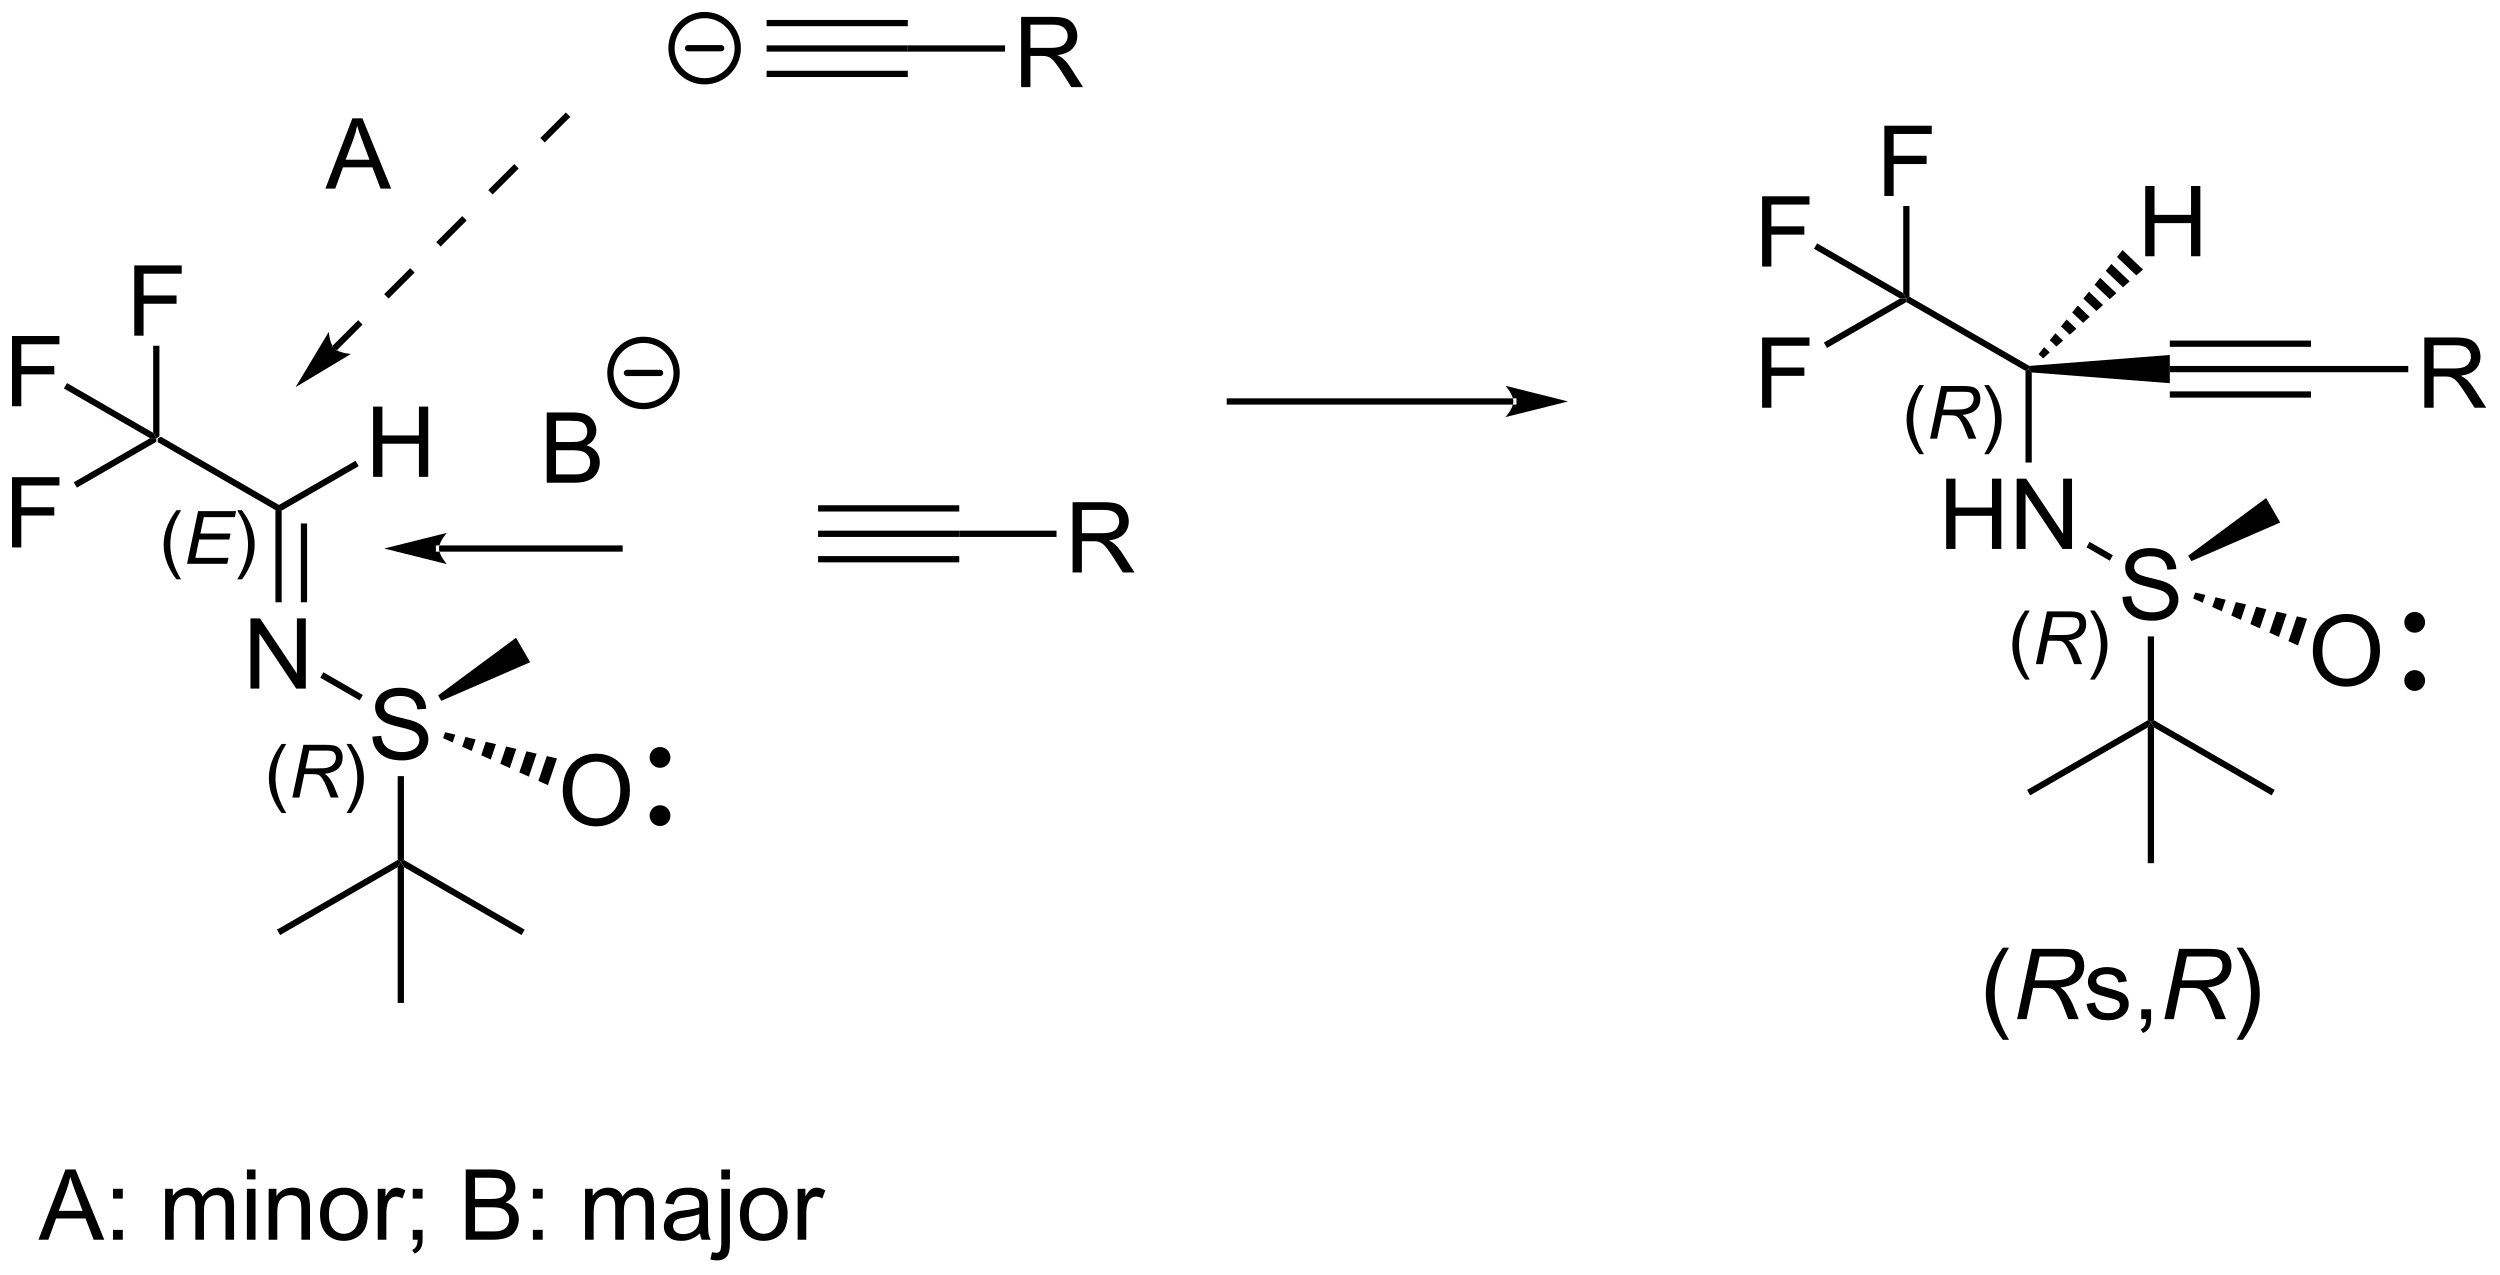 <?xml version="1.0" encoding="UTF-8"?>
<!DOCTYPE svg PUBLIC '-//W3C//DTD SVG 1.0//EN'
          'http://www.w3.org/TR/2001/REC-SVG-20010904/DTD/svg10.dtd'>
<svg stroke-dasharray="none" shape-rendering="auto" xmlns="http://www.w3.org/2000/svg" font-family="'Dialog'" text-rendering="auto" width="559" fill-opacity="1" color-interpolation="auto" color-rendering="auto" preserveAspectRatio="xMidYMid meet" font-size="12px" viewBox="0 0 559 285" fill="black" xmlns:xlink="http://www.w3.org/1999/xlink" stroke="black" image-rendering="auto" stroke-miterlimit="10" stroke-linecap="square" stroke-linejoin="miter" font-style="normal" stroke-width="1" height="285" stroke-dashoffset="0" font-weight="normal" stroke-opacity="1"
><!--Generated by the Batik Graphics2D SVG Generator--><defs id="genericDefs"
  /><g
  ><defs id="defs1"
    ><clipPath clipPathUnits="userSpaceOnUse" id="clipPath1"
      ><path d="M1.308 1.168 L210.766 1.168 L210.766 107.848 L1.308 107.848 L1.308 1.168 Z"
      /></clipPath
      ><clipPath clipPathUnits="userSpaceOnUse" id="clipPath2"
      ><path d="M304.279 26.415 L304.279 130.128 L507.913 130.128 L507.913 26.415 Z"
      /></clipPath
    ></defs
    ><g transform="scale(2.667,2.667) translate(-1.308,-1.168) matrix(1.029,0,0,1.029,-311.673,-26.003)"
    ><path d="M317.012 62.43 L317.012 62.136 L317.267 61.988 L326.978 67.595 L326.978 67.89 L326.723 68.037 Z" stroke="none" clip-path="url(#clipPath2)"
    /></g
    ><g transform="matrix(2.743,0,0,2.743,-834.617,-72.454)"
    ><path d="M324.688 82.549 L324.688 76.822 L325.466 76.822 L328.474 81.317 L328.474 76.822 L329.201 76.822 L329.201 82.549 L328.422 82.549 L325.414 78.049 L325.414 82.549 L324.688 82.549 Z" stroke="none" clip-path="url(#clipPath2)"
    /></g
    ><g transform="matrix(2.743,0,0,2.743,-834.617,-72.454)"
    ><path d="M326.723 68.037 L326.978 67.89 L327.234 68.037 L327.234 75.51 L326.723 75.51 ZM328.795 69.086 L328.795 75.51 L329.305 75.51 L329.305 69.086 Z" stroke="none" clip-path="url(#clipPath2)"
    /></g
    ><g transform="matrix(2.743,0,0,2.743,-834.617,-72.454)"
    ><path d="M334.686 65.286 L334.686 59.559 L335.444 59.559 L335.444 61.911 L338.42 61.911 L338.42 59.559 L339.178 59.559 L339.178 65.286 L338.42 65.286 L338.42 62.585 L335.444 62.585 L335.444 65.286 L334.686 65.286 Z" stroke="none" clip-path="url(#clipPath2)"
    /></g
    ><g transform="matrix(2.743,0,0,2.743,-834.617,-72.454)"
    ><path d="M327.234 68.037 L326.978 67.89 L326.978 67.595 L333.254 63.972 L333.51 64.414 Z" stroke="none" clip-path="url(#clipPath2)"
    /></g
    ><g transform="matrix(2.743,0,0,2.743,-834.617,-72.454)"
    ><path d="M315.218 53.777 L315.218 48.05 L319.083 48.05 L319.083 48.725 L315.976 48.725 L315.976 50.498 L318.663 50.498 L318.663 51.175 L315.976 51.175 L315.976 53.777 L315.218 53.777 Z" stroke="none" clip-path="url(#clipPath2)"
    /></g
    ><g transform="matrix(2.743,0,0,2.743,-834.617,-72.454)"
    ><path d="M317.267 61.988 L317.012 62.136 L316.757 61.694 L316.757 54.596 L317.267 54.596 Z" stroke="none" clip-path="url(#clipPath2)"
    /></g
    ><g transform="matrix(2.743,0,0,2.743,-834.617,-72.454)"
    ><path d="M305.251 71.04 L305.251 65.313 L309.116 65.313 L309.116 65.988 L306.009 65.988 L306.009 67.761 L308.697 67.761 L308.697 68.438 L306.009 68.438 L306.009 71.04 L305.251 71.04 Z" stroke="none" clip-path="url(#clipPath2)"
    /></g
    ><g transform="matrix(2.743,0,0,2.743,-834.617,-72.454)"
    ><path d="M316.501 62.136 L317.012 62.136 L317.012 62.43 L310.542 66.165 L310.287 65.724 Z" stroke="none" clip-path="url(#clipPath2)"
    /></g
    ><g transform="matrix(2.743,0,0,2.743,-834.617,-72.454)"
    ><path d="M305.251 59.531 L305.251 53.805 L309.116 53.805 L309.116 54.479 L306.009 54.479 L306.009 56.253 L308.697 56.253 L308.697 56.93 L306.009 56.93 L306.009 59.531 L305.251 59.531 Z" stroke="none" clip-path="url(#clipPath2)"
    /></g
    ><g transform="matrix(2.743,0,0,2.743,-834.617,-72.454)"
    ><path d="M316.757 61.694 L317.012 62.136 L316.501 62.136 L309.481 58.082 L309.736 57.641 Z" stroke="none" clip-path="url(#clipPath2)"
    /></g
    ><g transform="matrix(2.743,0,0,2.743,-834.617,-72.454)"
    ><path d="M334.63 86.462 L335.346 86.399 Q335.395 86.829 335.58 87.105 Q335.768 87.381 336.158 87.55 Q336.549 87.72 337.036 87.72 Q337.471 87.72 337.801 87.592 Q338.135 87.462 338.296 87.238 Q338.458 87.014 338.458 86.748 Q338.458 86.477 338.301 86.277 Q338.145 86.076 337.786 85.938 Q337.557 85.85 336.768 85.66 Q335.979 85.47 335.661 85.303 Q335.252 85.087 335.049 84.769 Q334.848 84.451 334.848 84.055 Q334.848 83.623 335.093 83.246 Q335.341 82.868 335.812 82.673 Q336.286 82.477 336.864 82.477 Q337.502 82.477 337.986 82.683 Q338.473 82.889 338.734 83.287 Q338.997 83.686 339.018 84.188 L338.291 84.243 Q338.231 83.701 337.893 83.425 Q337.557 83.147 336.895 83.147 Q336.208 83.147 335.893 83.399 Q335.58 83.649 335.58 84.006 Q335.58 84.313 335.801 84.514 Q336.02 84.712 336.945 84.923 Q337.869 85.131 338.213 85.287 Q338.713 85.516 338.95 85.871 Q339.19 86.225 339.19 86.686 Q339.19 87.141 338.926 87.548 Q338.666 87.951 338.174 88.178 Q337.684 88.402 337.072 88.402 Q336.294 88.402 335.768 88.175 Q335.244 87.946 334.945 87.493 Q334.645 87.037 334.63 86.462 Z" stroke="none" clip-path="url(#clipPath2)"
    /></g
    ><g transform="matrix(2.743,0,0,2.743,-834.617,-72.454)"
    ><path d="M330.38 81.657 L330.635 81.215 L333.846 83.069 L333.591 83.511 Z" stroke="none" clip-path="url(#clipPath2)"
    /></g
    ><g transform="matrix(2.743,0,0,2.743,-834.617,-72.454)"
    ><path d="M336.69 89.681 L337.2 89.681 L337.2 96.514 L336.945 96.662 L336.69 96.514 Z" stroke="none" clip-path="url(#clipPath2)"
    /></g
    ><g transform="matrix(2.743,0,0,2.743,-834.617,-72.454)"
    ><path d="M340.243 83.544 L339.988 83.102 L346.337 78.402 L347.488 80.395 Z" stroke="none" clip-path="url(#clipPath2)"
    /></g
    ><g transform="matrix(2.743,0,0,2.743,-834.617,-72.454)"
    ><path d="M336.69 96.514 L336.945 96.662 L336.69 97.103 L327.106 102.637 L326.851 102.195 Z" stroke="none" clip-path="url(#clipPath2)"
    /></g
    ><g transform="matrix(2.743,0,0,2.743,-834.617,-72.454)"
    ><path d="M336.69 97.103 L336.945 96.662 L337.2 97.103 L337.2 108.17 L336.69 108.17 Z" stroke="none" clip-path="url(#clipPath2)"
    /></g
    ><g transform="matrix(2.743,0,0,2.743,-834.617,-72.454)"
    ><path d="M337.2 97.103 L336.945 96.662 L337.2 96.514 L347.04 102.195 L346.784 102.637 Z" stroke="none" clip-path="url(#clipPath2)"
    /></g
    ><g transform="matrix(2.743,0,0,2.743,-834.617,-72.454)"
    ><path d="M350.145 90.89 Q350.145 89.463 350.911 88.658 Q351.676 87.851 352.887 87.851 Q353.679 87.851 354.314 88.231 Q354.952 88.609 355.286 89.286 Q355.622 89.963 355.622 90.822 Q355.622 91.695 355.27 92.382 Q354.918 93.07 354.273 93.424 Q353.629 93.778 352.882 93.778 Q352.075 93.778 351.437 93.388 Q350.801 92.994 350.473 92.32 Q350.145 91.643 350.145 90.89 ZM350.926 90.901 Q350.926 91.937 351.481 92.533 Q352.038 93.127 352.879 93.127 Q353.734 93.127 354.286 92.526 Q354.84 91.924 354.84 90.82 Q354.84 90.119 354.603 89.599 Q354.366 89.078 353.911 88.791 Q353.457 88.502 352.89 88.502 Q352.085 88.502 351.504 89.057 Q350.926 89.609 350.926 90.901 Z" stroke="none" clip-path="url(#clipPath2)"
    /></g
    ><g transform="matrix(2.743,0,0,2.743,-834.617,-72.454)"
    ><path d="M340.558 86.104 L341.387 86.298 L341.171 86.936 L340.394 86.588 ZM342.215 86.492 L343.044 86.686 L342.724 87.633 L341.947 87.284 ZM343.872 86.88 L344.701 87.074 L344.277 88.329 L343.5 87.981 ZM345.53 87.268 L346.358 87.462 L345.83 89.026 L345.053 88.678 ZM347.187 87.656 L348.015 87.85 L347.383 89.722 L346.606 89.374 ZM348.844 88.044 L349.673 88.239 L348.936 90.419 L348.159 90.071 Z" stroke="none" clip-path="url(#clipPath2)"
    /></g
    ><g transform="matrix(2.743,0,0,2.743,-834.617,-72.454)"
    ><path d="M358.074 88.75 C357.747 88.75 357.481 88.484 357.481 88.157 C357.481 87.829 357.747 87.564 358.074 87.564 C358.402 87.564 358.667 87.829 358.667 88.157 C358.667 88.484 358.402 88.75 358.074 88.75" stroke="none" clip-path="url(#clipPath2)"
    /></g
    ><g stroke-width="0.51" transform="matrix(2.743,0,0,2.743,-834.617,-72.454)" stroke-linejoin="round" stroke-linecap="round"
    ><path fill="none" d="M358.074 88.75 C357.747 88.75 357.481 88.484 357.481 88.157 C357.481 87.829 357.747 87.564 358.074 87.564 C358.402 87.564 358.667 87.829 358.667 88.157 C358.667 88.484 358.402 88.75 358.074 88.75" clip-path="url(#clipPath2)"
    /></g
    ><g transform="matrix(2.743,0,0,2.743,-834.617,-72.454)"
    ><path d="M358.074 93.495 C357.747 93.495 357.481 93.229 357.481 92.902 C357.481 92.574 357.747 92.309 358.074 92.309 C358.402 92.309 358.667 92.574 358.667 92.902 C358.667 93.229 358.402 93.495 358.074 93.495" stroke="none" clip-path="url(#clipPath2)"
    /></g
    ><g stroke-width="0.51" transform="matrix(2.743,0,0,2.743,-834.617,-72.454)" stroke-linejoin="round" stroke-linecap="round"
    ><path fill="none" d="M358.074 93.495 C357.747 93.495 357.481 93.229 357.481 92.902 C357.481 92.574 357.747 92.309 358.074 92.309 C358.402 92.309 358.667 92.574 358.667 92.902 C358.667 93.229 358.402 93.495 358.074 93.495" clip-path="url(#clipPath2)"
    /></g
    ><g transform="matrix(2.743,0,0,2.743,-834.617,-72.454)"
    ><path d="M459.671 51.041 L459.671 50.747 L459.926 50.599 L469.698 56.241 L469.638 56.501 L469.383 56.648 Z" stroke="none" clip-path="url(#clipPath2)"
    /></g
    ><g transform="matrix(2.743,0,0,2.743,-834.617,-72.454)"
    ><path d="M462.917 71.16 L462.917 65.433 L463.675 65.433 L463.675 67.785 L466.651 67.785 L466.651 65.433 L467.409 65.433 L467.409 71.16 L466.651 71.16 L466.651 68.459 L463.675 68.459 L463.675 71.16 L462.917 71.16 ZM468.663 71.16 L468.663 65.433 L469.442 65.433 L472.449 69.928 L472.449 65.433 L473.176 65.433 L473.176 71.16 L472.397 71.16 L469.389 66.66 L469.389 71.16 L468.663 71.16 Z" stroke="none" clip-path="url(#clipPath2)"
    /></g
    ><g transform="matrix(2.743,0,0,2.743,-834.617,-72.454)"
    ><path d="M469.383 56.648 L469.638 56.501 L469.893 56.776 L469.893 64.121 L469.383 64.121 Z" stroke="none" clip-path="url(#clipPath2)"
    /></g
    ><g transform="matrix(2.743,0,0,2.743,-834.617,-72.454)"
    ><path d="M479.144 47.303 L479.144 41.577 L479.901 41.577 L479.901 43.928 L482.878 43.928 L482.878 41.577 L483.636 41.577 L483.636 47.303 L482.878 47.303 L482.878 44.603 L479.901 44.603 L479.901 47.303 L479.144 47.303 Z" stroke="none" clip-path="url(#clipPath2)"
    /></g
    ><g transform="matrix(2.743,0,0,2.743,-834.617,-72.454)"
    ><path d="M470.45 55.279 L470.907 54.713 L471.363 55.148 L470.82 55.63 ZM471.363 54.148 L471.819 53.582 L472.448 54.181 L471.905 54.664 ZM472.276 53.017 L472.732 52.451 L473.534 53.215 L472.991 53.698 ZM473.188 51.886 L473.644 51.321 L474.619 52.249 L474.076 52.732 ZM474.101 50.755 L474.557 50.19 L475.704 51.283 L475.162 51.766 ZM475.013 49.624 L475.469 49.059 L476.79 50.317 L476.247 50.8 ZM475.925 48.493 L476.382 47.928 L477.875 49.351 L477.332 49.834 ZM476.838 47.363 L477.294 46.797 L478.961 48.385 L478.418 48.868 Z" stroke="none" clip-path="url(#clipPath2)"
    /></g
    ><g transform="matrix(2.743,0,0,2.743,-834.617,-72.454)"
    ><path d="M457.877 42.388 L457.877 36.662 L461.742 36.662 L461.742 37.336 L458.635 37.336 L458.635 39.11 L461.323 39.11 L461.323 39.787 L458.635 39.787 L458.635 42.388 L457.877 42.388 Z" stroke="none" clip-path="url(#clipPath2)"
    /></g
    ><g transform="matrix(2.743,0,0,2.743,-834.617,-72.454)"
    ><path d="M459.926 50.599 L459.671 50.747 L459.416 50.305 L459.416 43.207 L459.926 43.207 Z" stroke="none" clip-path="url(#clipPath2)"
    /></g
    ><g transform="matrix(2.743,0,0,2.743,-834.617,-72.454)"
    ><path d="M447.911 59.651 L447.911 53.925 L451.775 53.925 L451.775 54.599 L448.668 54.599 L448.668 56.373 L451.356 56.373 L451.356 57.05 L448.668 57.05 L448.668 59.651 L447.911 59.651 Z" stroke="none" clip-path="url(#clipPath2)"
    /></g
    ><g transform="matrix(2.743,0,0,2.743,-834.617,-72.454)"
    ><path d="M459.161 50.747 L459.671 50.747 L459.671 51.041 L453.202 54.777 L452.946 54.335 Z" stroke="none" clip-path="url(#clipPath2)"
    /></g
    ><g transform="matrix(2.743,0,0,2.743,-834.617,-72.454)"
    ><path d="M447.911 48.142 L447.911 42.416 L451.775 42.416 L451.775 43.09 L448.668 43.09 L448.668 44.864 L451.356 44.864 L451.356 45.541 L448.668 45.541 L448.668 48.142 L447.911 48.142 Z" stroke="none" clip-path="url(#clipPath2)"
    /></g
    ><g transform="matrix(2.743,0,0,2.743,-834.617,-72.454)"
    ><path d="M459.416 50.305 L459.671 50.747 L459.161 50.747 L452.14 46.694 L452.396 46.252 Z" stroke="none" clip-path="url(#clipPath2)"
    /></g
    ><g transform="matrix(2.743,0,0,2.743,-834.617,-72.454)"
    ><path d="M477.289 75.073 L478.005 75.01 Q478.055 75.44 478.24 75.716 Q478.427 75.992 478.818 76.162 Q479.208 76.331 479.695 76.331 Q480.13 76.331 480.461 76.203 Q480.794 76.073 480.956 75.849 Q481.117 75.625 481.117 75.359 Q481.117 75.089 480.961 74.888 Q480.805 74.688 480.445 74.549 Q480.216 74.461 479.427 74.271 Q478.638 74.081 478.32 73.914 Q477.911 73.698 477.708 73.38 Q477.508 73.062 477.508 72.667 Q477.508 72.234 477.753 71.857 Q478 71.479 478.471 71.284 Q478.945 71.089 479.523 71.089 Q480.161 71.089 480.646 71.294 Q481.133 71.5 481.393 71.898 Q481.656 72.297 481.677 72.799 L480.95 72.854 Q480.891 72.312 480.552 72.037 Q480.216 71.758 479.555 71.758 Q478.867 71.758 478.552 72.01 Q478.24 72.26 478.24 72.617 Q478.24 72.924 478.461 73.125 Q478.68 73.323 479.604 73.534 Q480.529 73.742 480.872 73.898 Q481.372 74.128 481.609 74.482 Q481.849 74.836 481.849 75.297 Q481.849 75.753 481.586 76.159 Q481.325 76.562 480.833 76.789 Q480.344 77.013 479.732 77.013 Q478.953 77.013 478.427 76.787 Q477.904 76.557 477.604 76.104 Q477.305 75.648 477.289 75.073 Z" stroke="none" clip-path="url(#clipPath2)"
    /></g
    ><g transform="matrix(2.743,0,0,2.743,-834.617,-72.454)"
    ><path d="M474.355 71.028 L474.61 70.586 L476.506 71.68 L476.251 72.122 Z" stroke="none" clip-path="url(#clipPath2)"
    /></g
    ><g transform="matrix(2.743,0,0,2.743,-834.617,-72.454)"
    ><path d="M479.35 78.292 L479.86 78.292 L479.86 85.126 L479.605 85.273 L479.35 85.126 Z" stroke="none" clip-path="url(#clipPath2)"
    /></g
    ><g transform="matrix(2.743,0,0,2.743,-834.617,-72.454)"
    ><path d="M482.902 72.155 L482.647 71.713 L488.996 67.013 L490.147 69.007 Z" stroke="none" clip-path="url(#clipPath2)"
    /></g
    ><g transform="matrix(2.743,0,0,2.743,-834.617,-72.454)"
    ><path d="M479.35 85.126 L479.605 85.273 L479.35 85.715 L469.765 91.248 L469.51 90.806 Z" stroke="none" clip-path="url(#clipPath2)"
    /></g
    ><g transform="matrix(2.743,0,0,2.743,-834.617,-72.454)"
    ><path d="M479.35 85.715 L479.605 85.273 L479.86 85.715 L479.86 96.781 L479.35 96.781 Z" stroke="none" clip-path="url(#clipPath2)"
    /></g
    ><g transform="matrix(2.743,0,0,2.743,-834.617,-72.454)"
    ><path d="M479.86 85.715 L479.605 85.273 L479.86 85.126 L489.699 90.806 L489.444 91.248 Z" stroke="none" clip-path="url(#clipPath2)"
    /></g
    ><g transform="matrix(2.743,0,0,2.743,-834.617,-72.454)"
    ><path d="M492.805 79.501 Q492.805 78.074 493.57 77.27 Q494.336 76.462 495.547 76.462 Q496.339 76.462 496.974 76.843 Q497.612 77.22 497.945 77.897 Q498.281 78.574 498.281 79.434 Q498.281 80.306 497.93 80.994 Q497.578 81.681 496.932 82.035 Q496.289 82.389 495.542 82.389 Q494.734 82.389 494.096 81.999 Q493.461 81.606 493.133 80.931 Q492.805 80.254 492.805 79.501 ZM493.586 79.512 Q493.586 80.548 494.141 81.145 Q494.698 81.738 495.539 81.738 Q496.393 81.738 496.945 81.137 Q497.5 80.535 497.5 79.431 Q497.5 78.731 497.263 78.21 Q497.026 77.689 496.57 77.403 Q496.117 77.113 495.549 77.113 Q494.745 77.113 494.164 77.668 Q493.586 78.22 493.586 79.512 Z" stroke="none" clip-path="url(#clipPath2)"
    /></g
    ><g transform="matrix(2.743,0,0,2.743,-834.617,-72.454)"
    ><path d="M483.217 74.716 L484.046 74.909 L483.83 75.547 L483.054 75.199 ZM484.875 75.103 L485.703 75.298 L485.384 76.244 L484.607 75.895 ZM486.532 75.492 L487.361 75.686 L486.937 76.941 L486.16 76.592 ZM488.189 75.88 L489.018 76.074 L488.49 77.637 L487.713 77.289 ZM489.846 76.268 L490.675 76.462 L490.043 78.334 L489.266 77.985 ZM491.504 76.656 L492.332 76.85 L491.596 79.03 L490.819 78.682 Z" stroke="none" clip-path="url(#clipPath2)"
    /></g
    ><g transform="matrix(2.743,0,0,2.743,-834.617,-72.454)"
    ><path d="M501.109 77.736 C500.781 77.736 500.516 77.471 500.516 77.143 C500.516 76.815 500.781 76.55 501.109 76.55 C501.436 76.55 501.702 76.815 501.702 77.143 C501.702 77.471 501.436 77.736 501.109 77.736" stroke="none" clip-path="url(#clipPath2)"
    /></g
    ><g stroke-width="0.51" transform="matrix(2.743,0,0,2.743,-834.617,-72.454)" stroke-linejoin="round" stroke-linecap="round"
    ><path fill="none" d="M501.109 77.736 C500.781 77.736 500.516 77.471 500.516 77.143 C500.516 76.815 500.781 76.55 501.109 76.55 C501.436 76.55 501.702 76.815 501.702 77.143 C501.702 77.471 501.436 77.736 501.109 77.736" clip-path="url(#clipPath2)"
    /></g
    ><g transform="matrix(2.743,0,0,2.743,-834.617,-72.454)"
    ><path d="M501.109 82.481 C500.781 82.481 500.516 82.216 500.516 81.888 C500.516 81.56 500.781 81.295 501.109 81.295 C501.436 81.295 501.702 81.56 501.702 81.888 C501.702 82.216 501.436 82.481 501.109 82.481" stroke="none" clip-path="url(#clipPath2)"
    /></g
    ><g stroke-width="0.51" transform="matrix(2.743,0,0,2.743,-834.617,-72.454)" stroke-linejoin="round" stroke-linecap="round"
    ><path fill="none" d="M501.109 82.481 C500.781 82.481 500.516 82.216 500.516 81.888 C500.516 81.56 500.781 81.295 501.109 81.295 C501.436 81.295 501.702 81.56 501.702 81.888 C501.702 82.216 501.436 82.481 501.109 82.481" clip-path="url(#clipPath2)"
    /></g
    ><g transform="matrix(2.743,0,0,2.743,-834.617,-72.454)"
    ><path d="M469.893 56.776 L469.638 56.501 L469.698 56.241 L481.147 55.35 L481.147 57.652 Z" stroke="none" clip-path="url(#clipPath2)"
    /></g
    ><g transform="matrix(2.743,0,0,2.743,-834.617,-72.454)"
    ><path d="M481.147 56.756 L481.147 56.246 L492.655 56.246 L492.655 56.756 ZM481.147 54.685 L492.655 54.685 L492.655 54.175 L481.147 54.175 ZM481.147 58.828 L492.655 58.828 L492.655 58.318 L481.147 58.318 Z" stroke="none" clip-path="url(#clipPath2)"
    /></g
    ><g transform="matrix(2.743,0,0,2.743,-834.617,-72.454)"
    ><path d="M501.894 59.651 L501.894 53.925 L504.433 53.925 Q505.199 53.925 505.597 54.078 Q505.996 54.232 506.233 54.623 Q506.472 55.013 506.472 55.487 Q506.472 56.096 506.076 56.516 Q505.683 56.932 504.858 57.044 Q505.16 57.19 505.316 57.331 Q505.647 57.636 505.944 58.091 L506.941 59.651 L505.988 59.651 L505.23 58.459 Q504.897 57.943 504.68 57.669 Q504.467 57.396 504.298 57.287 Q504.128 57.177 503.951 57.136 Q503.824 57.107 503.529 57.107 L502.652 57.107 L502.652 59.651 L501.894 59.651 ZM502.652 56.451 L504.279 56.451 Q504.8 56.451 505.092 56.344 Q505.386 56.237 505.537 56 Q505.691 55.763 505.691 55.487 Q505.691 55.081 505.394 54.821 Q505.1 54.557 504.464 54.557 L502.652 54.557 L502.652 56.451 Z" stroke="none" clip-path="url(#clipPath2)"
    /></g
    ><g transform="matrix(2.743,0,0,2.743,-834.617,-72.454)"
    ><path d="M492.655 56.756 L492.655 56.246 L500.585 56.246 L500.585 56.756 Z" stroke="none" clip-path="url(#clipPath2)"
    /></g
    ><g transform="matrix(2.743,0,0,2.743,-834.617,-72.454)"
    ><path d="M366.763 30.622 L366.763 30.112 L378.271 30.112 L378.271 30.622 ZM366.763 28.55 L378.271 28.55 L378.271 28.04 L366.763 28.04 ZM366.763 32.694 L378.271 32.694 L378.271 32.183 L366.763 32.183 Z" stroke="none" clip-path="url(#clipPath2)"
    /></g
    ><g transform="matrix(2.743,0,0,2.743,-834.617,-72.454)"
    ><path d="M387.51 33.517 L387.51 27.79 L390.049 27.79 Q390.815 27.79 391.213 27.944 Q391.612 28.098 391.849 28.488 Q392.088 28.879 392.088 29.353 Q392.088 29.962 391.692 30.381 Q391.299 30.798 390.474 30.91 Q390.776 31.056 390.932 31.197 Q391.263 31.501 391.56 31.957 L392.557 33.517 L391.604 33.517 L390.846 32.324 Q390.513 31.809 390.297 31.535 Q390.083 31.262 389.914 31.152 Q389.745 31.043 389.567 31.001 Q389.44 30.973 389.146 30.973 L388.268 30.973 L388.268 33.517 L387.51 33.517 ZM388.268 30.316 L389.896 30.316 Q390.416 30.316 390.708 30.21 Q391.002 30.103 391.153 29.866 Q391.307 29.629 391.307 29.353 Q391.307 28.947 391.01 28.686 Q390.716 28.423 390.08 28.423 L388.268 28.423 L388.268 30.316 Z" stroke="none" clip-path="url(#clipPath2)"
    /></g
    ><g transform="matrix(2.743,0,0,2.743,-834.617,-72.454)"
    ><path d="M378.271 30.622 L378.271 30.112 L386.201 30.112 L386.201 30.622 Z" stroke="none" clip-path="url(#clipPath2)"
    /></g
    ><g stroke-width="0.51" transform="matrix(2.743,0,0,2.743,-834.617,-72.454)" stroke-linejoin="round" stroke-linecap="round"
    ><path fill="none" d="M361.711 33.042 C360.22 33.042 359.011 31.833 359.011 30.342 C359.011 28.851 360.22 27.642 361.711 27.642 C363.202 27.642 364.411 28.851 364.411 30.342 C364.411 31.833 363.202 33.042 361.711 33.042 M360.361 30.342 L363.061 30.342" clip-path="url(#clipPath2)"
    /></g
    ><g transform="matrix(2.743,0,0,2.743,-834.617,-72.454)"
    ><path d="M335.587 50.392 L335.587 50.392 L337.709 48.271 L338.069 48.632 L335.948 50.753 ZM339.83 46.15 L339.83 46.15 L341.951 44.028 L342.312 44.389 L340.191 46.51 ZM344.072 41.907 L344.072 41.907 L346.194 39.786 L346.555 40.146 L344.433 42.268 ZM348.315 37.664 L348.315 37.664 L350.398 35.581 L350.759 35.942 L348.676 38.025 ZM331.345 54.635 L331.345 54.635 L333.466 52.514 L333.827 52.874 L331.705 54.996 ZM328.368 57.972 L332.878 55.266 C332.878 55.266 331.92 55.21 331.525 54.815 C331.13 54.421 331.074 53.462 331.074 53.462 Z" stroke="none" clip-path="url(#clipPath2)"
    /></g
    ><g transform="matrix(2.743,0,0,2.743,-834.617,-72.454)"
    ><path d="M370.959 70.183 L370.959 69.673 L382.467 69.673 L382.467 70.183 ZM370.959 68.112 L382.467 68.112 L382.467 67.601 L370.959 67.601 ZM370.959 72.255 L382.467 72.255 L382.467 71.744 L370.959 71.744 Z" stroke="none" clip-path="url(#clipPath2)"
    /></g
    ><g transform="matrix(2.743,0,0,2.743,-834.617,-72.454)"
    ><path d="M391.706 73.078 L391.706 67.351 L394.245 67.351 Q395.011 67.351 395.409 67.505 Q395.808 67.659 396.045 68.049 Q396.284 68.44 396.284 68.914 Q396.284 69.523 395.888 69.942 Q395.495 70.359 394.67 70.471 Q394.972 70.617 395.128 70.758 Q395.459 71.062 395.756 71.518 L396.753 73.078 L395.8 73.078 L395.042 71.885 Q394.709 71.37 394.493 71.096 Q394.279 70.823 394.11 70.713 Q393.94 70.604 393.763 70.562 Q393.636 70.534 393.341 70.534 L392.464 70.534 L392.464 73.078 L391.706 73.078 ZM392.464 69.877 L394.091 69.877 Q394.612 69.877 394.904 69.771 Q395.198 69.664 395.349 69.427 Q395.503 69.19 395.503 68.914 Q395.503 68.508 395.206 68.247 Q394.912 67.984 394.276 67.984 L392.464 67.984 L392.464 69.877 Z" stroke="none" clip-path="url(#clipPath2)"
    /></g
    ><g transform="matrix(2.743,0,0,2.743,-834.617,-72.454)"
    ><path d="M382.467 70.183 L382.467 69.673 L390.397 69.673 L390.397 70.183 Z" stroke="none" clip-path="url(#clipPath2)"
    /></g
    ><g stroke-width="0.51" transform="matrix(2.743,0,0,2.743,-834.617,-72.454)" stroke-linejoin="round" stroke-linecap="round"
    ><path fill="none" d="M356.728 59.516 C355.237 59.516 354.028 58.307 354.028 56.816 C354.028 55.324 355.237 54.115 356.728 54.115 C358.219 54.115 359.428 55.324 359.428 56.816 C359.428 58.307 358.219 59.516 356.728 59.516 M355.378 56.816 L358.078 56.816" clip-path="url(#clipPath2)"
    /></g
    ><g transform="matrix(2.743,0,0,2.743,-834.617,-72.454)"
    ><path d="M340.058 70.872 L340.058 70.872 L354.774 70.872 L355.03 70.872 L355.03 71.382 L354.774 71.382 L340.058 71.382 L339.803 71.382 L339.803 70.872 ZM335.593 71.127 L340.696 72.402 C340.696 72.402 340.058 71.685 340.058 71.127 C340.058 70.569 340.696 69.851 340.696 69.851 Z" stroke="none" clip-path="url(#clipPath2)"
    /></g
    ><g transform="matrix(2.743,0,0,2.743,-834.617,-72.454)"
    ><path d="M330.795 41.789 L332.995 36.062 L333.813 36.062 L336.157 41.789 L335.292 41.789 L334.626 40.054 L332.23 40.054 L331.602 41.789 L330.795 41.789 ZM332.449 39.437 L334.391 39.437 L333.792 37.851 Q333.519 37.127 333.386 36.664 Q333.277 37.213 333.079 37.758 L332.449 39.437 Z" stroke="none" clip-path="url(#clipPath2)"
    /></g
    ><g transform="matrix(2.743,0,0,2.743,-834.617,-72.454)"
    ><path d="M348.839 65.765 L348.839 60.038 L350.988 60.038 Q351.644 60.038 352.04 60.213 Q352.438 60.385 352.662 60.747 Q352.886 61.109 352.886 61.502 Q352.886 61.869 352.686 62.195 Q352.488 62.518 352.087 62.718 Q352.605 62.869 352.884 63.236 Q353.165 63.604 353.165 64.104 Q353.165 64.507 352.993 64.854 Q352.824 65.197 352.574 65.385 Q352.324 65.572 351.946 65.669 Q351.571 65.765 351.024 65.765 L348.839 65.765 ZM349.597 62.445 L350.837 62.445 Q351.339 62.445 351.558 62.377 Q351.847 62.291 351.993 62.093 Q352.141 61.893 352.141 61.593 Q352.141 61.307 352.003 61.091 Q351.868 60.874 351.613 60.794 Q351.36 60.713 350.743 60.713 L349.597 60.713 L349.597 62.445 ZM349.597 65.088 L351.024 65.088 Q351.391 65.088 351.54 65.062 Q351.8 65.015 351.975 64.906 Q352.152 64.796 352.264 64.588 Q352.378 64.377 352.378 64.104 Q352.378 63.783 352.214 63.549 Q352.05 63.312 351.759 63.216 Q351.469 63.119 350.923 63.119 L349.597 63.119 L349.597 65.088 Z" stroke="none" clip-path="url(#clipPath2)"
    /></g
    ><g transform="matrix(2.743,0,0,2.743,-834.617,-72.454)"
    ><path d="M307.408 127.471 L309.609 121.745 L310.426 121.745 L312.77 127.471 L311.906 127.471 L311.239 125.737 L308.843 125.737 L308.215 127.471 L307.408 127.471 ZM309.062 125.12 L311.005 125.12 L310.406 123.534 Q310.132 122.81 309.999 122.346 Q309.89 122.896 309.692 123.44 L309.062 125.12 ZM313.481 124.122 L313.481 123.323 L314.281 123.323 L314.281 124.122 L313.481 124.122 ZM313.481 127.471 L313.481 126.669 L314.281 126.669 L314.281 127.471 L313.481 127.471 ZM317.731 127.471 L317.731 123.323 L318.359 123.323 L318.359 123.904 Q318.554 123.599 318.877 123.414 Q319.202 123.229 319.616 123.229 Q320.077 123.229 320.372 123.422 Q320.668 123.612 320.788 123.956 Q321.281 123.229 322.07 123.229 Q322.687 123.229 323.017 123.57 Q323.351 123.911 323.351 124.622 L323.351 127.471 L322.653 127.471 L322.653 124.857 Q322.653 124.435 322.583 124.25 Q322.515 124.065 322.335 123.953 Q322.156 123.838 321.913 123.838 Q321.476 123.838 321.187 124.13 Q320.898 124.419 320.898 125.06 L320.898 127.471 L320.195 127.471 L320.195 124.776 Q320.195 124.307 320.023 124.073 Q319.851 123.838 319.46 123.838 Q319.163 123.838 318.911 123.995 Q318.661 124.151 318.546 124.453 Q318.434 124.752 318.434 125.318 L318.434 127.471 L317.731 127.471 ZM324.398 122.552 L324.398 121.745 L325.101 121.745 L325.101 122.552 L324.398 122.552 ZM324.398 127.471 L324.398 123.323 L325.101 123.323 L325.101 127.471 L324.398 127.471 ZM326.172 127.471 L326.172 123.323 L326.805 123.323 L326.805 123.911 Q327.261 123.229 328.125 123.229 Q328.5 123.229 328.813 123.365 Q329.128 123.497 329.284 123.716 Q329.441 123.935 329.503 124.237 Q329.542 124.432 329.542 124.919 L329.542 127.471 L328.839 127.471 L328.839 124.948 Q328.839 124.518 328.756 124.305 Q328.675 124.091 328.467 123.966 Q328.258 123.838 327.977 123.838 Q327.527 123.838 327.201 124.125 Q326.875 124.409 326.875 125.206 L326.875 127.471 L326.172 127.471 ZM330.359 125.396 Q330.359 124.245 330.999 123.69 Q331.536 123.229 332.304 123.229 Q333.161 123.229 333.702 123.789 Q334.247 124.349 334.247 125.338 Q334.247 126.138 334.005 126.599 Q333.765 127.057 333.307 127.312 Q332.848 127.565 332.304 127.565 Q331.434 127.565 330.895 127.008 Q330.359 126.448 330.359 125.396 ZM331.083 125.396 Q331.083 126.193 331.429 126.591 Q331.778 126.987 332.304 126.987 Q332.827 126.987 333.174 126.588 Q333.523 126.19 333.523 125.372 Q333.523 124.604 333.174 124.208 Q332.825 123.81 332.304 123.81 Q331.778 123.81 331.429 124.206 Q331.083 124.599 331.083 125.396 ZM335.063 127.471 L335.063 123.323 L335.696 123.323 L335.696 123.951 Q335.938 123.51 336.141 123.37 Q336.347 123.229 336.594 123.229 Q336.949 123.229 337.316 123.456 L337.074 124.107 Q336.816 123.956 336.558 123.956 Q336.329 123.956 336.144 124.094 Q335.962 124.232 335.883 124.479 Q335.766 124.854 335.766 125.299 L335.766 127.471 L335.063 127.471 ZM337.917 124.122 L337.917 123.323 L338.719 123.323 L338.719 124.122 L337.917 124.122 ZM337.917 127.471 L337.917 126.669 L338.719 126.669 L338.719 127.471 Q338.719 127.914 338.563 128.185 Q338.407 128.456 338.066 128.604 L337.87 128.305 Q338.094 128.206 338.199 128.016 Q338.305 127.828 338.316 127.471 L337.917 127.471 ZM342.238 127.471 L342.238 121.745 L344.386 121.745 Q345.042 121.745 345.438 121.919 Q345.837 122.091 346.06 122.453 Q346.284 122.815 346.284 123.208 Q346.284 123.576 346.084 123.901 Q345.886 124.224 345.485 124.424 Q346.003 124.576 346.282 124.943 Q346.563 125.31 346.563 125.81 Q346.563 126.213 346.391 126.56 Q346.222 126.904 345.972 127.091 Q345.722 127.279 345.344 127.375 Q344.969 127.471 344.422 127.471 L342.238 127.471 ZM342.995 124.151 L344.235 124.151 Q344.738 124.151 344.956 124.083 Q345.245 123.997 345.391 123.799 Q345.54 123.599 345.54 123.299 Q345.54 123.013 345.402 122.797 Q345.266 122.581 345.011 122.5 Q344.758 122.419 344.141 122.419 L342.995 122.419 L342.995 124.151 ZM342.995 126.794 L344.422 126.794 Q344.79 126.794 344.938 126.768 Q345.199 126.721 345.373 126.612 Q345.55 126.502 345.662 126.294 Q345.777 126.083 345.777 125.81 Q345.777 125.49 345.613 125.255 Q345.449 125.018 345.157 124.922 Q344.868 124.826 344.321 124.826 L342.995 124.826 L342.995 126.794 ZM347.712 124.122 L347.712 123.323 L348.511 123.323 L348.511 124.122 L347.712 124.122 ZM347.712 127.471 L347.712 126.669 L348.511 126.669 L348.511 127.471 L347.712 127.471 ZM351.962 127.471 L351.962 123.323 L352.589 123.323 L352.589 123.904 Q352.784 123.599 353.107 123.414 Q353.433 123.229 353.847 123.229 Q354.308 123.229 354.602 123.422 Q354.899 123.612 355.019 123.956 Q355.511 123.229 356.3 123.229 Q356.917 123.229 357.248 123.57 Q357.581 123.911 357.581 124.622 L357.581 127.471 L356.883 127.471 L356.883 124.857 Q356.883 124.435 356.813 124.25 Q356.745 124.065 356.566 123.953 Q356.386 123.838 356.144 123.838 Q355.706 123.838 355.417 124.13 Q355.128 124.419 355.128 125.06 L355.128 127.471 L354.425 127.471 L354.425 124.776 Q354.425 124.307 354.253 124.073 Q354.081 123.838 353.691 123.838 Q353.394 123.838 353.141 123.995 Q352.891 124.151 352.777 124.453 Q352.665 124.752 352.665 125.318 L352.665 127.471 L351.962 127.471 ZM361.331 126.958 Q360.941 127.292 360.579 127.43 Q360.219 127.565 359.805 127.565 Q359.12 127.565 358.753 127.232 Q358.386 126.896 358.386 126.377 Q358.386 126.073 358.524 125.82 Q358.665 125.568 358.889 125.417 Q359.113 125.263 359.394 125.185 Q359.602 125.13 360.019 125.081 Q360.87 124.979 361.274 124.838 Q361.277 124.693 361.277 124.654 Q361.277 124.224 361.079 124.049 Q360.808 123.81 360.277 123.81 Q359.782 123.81 359.545 123.984 Q359.308 124.159 359.196 124.599 L358.508 124.505 Q358.602 124.065 358.816 123.794 Q359.032 123.521 359.438 123.375 Q359.844 123.229 360.378 123.229 Q360.909 123.229 361.24 123.354 Q361.574 123.479 361.73 123.669 Q361.886 123.857 361.949 124.146 Q361.985 124.326 361.985 124.794 L361.985 125.732 Q361.985 126.713 362.029 126.974 Q362.074 127.232 362.206 127.471 L361.472 127.471 Q361.363 127.252 361.331 126.958 ZM361.274 125.388 Q360.891 125.544 360.125 125.654 Q359.691 125.716 359.511 125.794 Q359.331 125.872 359.232 126.023 Q359.136 126.174 359.136 126.357 Q359.136 126.638 359.349 126.826 Q359.563 127.013 359.972 127.013 Q360.378 127.013 360.693 126.836 Q361.011 126.659 361.159 126.349 Q361.274 126.112 361.274 125.646 L361.274 125.388 ZM363.07 122.56 L363.07 121.745 L363.773 121.745 L363.773 122.56 L363.07 122.56 ZM362.179 129.081 L362.312 128.484 Q362.523 128.539 362.645 128.539 Q362.859 128.539 362.963 128.396 Q363.07 128.252 363.07 127.682 L363.07 123.323 L363.773 123.323 L363.773 127.698 Q363.773 128.464 363.575 128.766 Q363.32 129.156 362.731 129.156 Q362.445 129.156 362.179 129.081 ZM364.589 125.396 Q364.589 124.245 365.23 123.69 Q365.766 123.229 366.534 123.229 Q367.391 123.229 367.933 123.789 Q368.477 124.349 368.477 125.338 Q368.477 126.138 368.235 126.599 Q367.995 127.057 367.537 127.312 Q367.079 127.565 366.534 127.565 Q365.665 127.565 365.125 127.008 Q364.589 126.448 364.589 125.396 ZM365.313 125.396 Q365.313 126.193 365.659 126.591 Q366.008 126.987 366.534 126.987 Q367.058 126.987 367.404 126.588 Q367.753 126.19 367.753 125.372 Q367.753 124.604 367.404 124.208 Q367.055 123.81 366.534 123.81 Q366.008 123.81 365.659 124.206 Q365.313 124.599 365.313 125.396 ZM369.293 127.471 L369.293 123.323 L369.926 123.323 L369.926 123.951 Q370.168 123.51 370.372 123.37 Q370.577 123.229 370.825 123.229 Q371.179 123.229 371.546 123.456 L371.304 124.107 Q371.046 123.956 370.788 123.956 Q370.559 123.956 370.374 124.094 Q370.192 124.232 370.114 124.479 Q369.997 124.854 369.997 125.299 L369.997 127.471 L369.293 127.471 Z" stroke="none" clip-path="url(#clipPath2)"
    /></g
    ><g transform="matrix(2.743,0,0,2.743,-834.617,-72.454)"
    ><path d="M427.634 59.394 L427.634 59.394 L404.526 59.394 L404.27 59.394 L404.27 58.883 L404.526 58.883 L427.634 58.883 L427.889 58.883 L427.889 59.394 ZM432.098 59.139 L426.996 57.863 C426.996 57.863 427.634 58.581 427.634 59.139 C427.634 59.697 426.996 60.414 426.996 60.414 Z" stroke="none" clip-path="url(#clipPath2)"
    /></g
    ><g transform="matrix(2.743,0,0,2.743,-834.617,-72.454)"
    ><path d="M467.538 111.174 Q466.954 110.439 466.551 109.455 Q466.15 108.468 466.15 107.413 Q466.15 106.484 466.452 105.632 Q466.803 104.645 467.538 103.663 L468.04 103.663 Q467.569 104.476 467.415 104.825 Q467.178 105.364 467.04 105.95 Q466.874 106.679 466.874 107.419 Q466.874 109.296 468.04 111.174 L467.538 111.174 Z" stroke="none" clip-path="url(#clipPath2)"
    /></g
    ><g transform="matrix(2.743,0,0,2.743,-834.617,-72.454)"
    ><path d="M468.704 109.489 L469.905 103.762 L472.306 103.762 Q473.017 103.762 473.384 103.882 Q473.751 103.999 473.959 104.328 Q474.171 104.656 474.171 105.156 Q474.171 105.856 473.712 106.317 Q473.256 106.778 472.236 106.913 Q472.548 107.145 472.709 107.367 Q473.069 107.872 473.288 108.411 L473.725 109.489 L472.868 109.489 L472.459 108.421 Q472.236 107.843 471.952 107.421 Q471.756 107.13 471.553 107.038 Q471.35 106.945 470.892 106.945 L470.001 106.945 L469.47 109.489 L468.704 109.489 ZM470.131 106.325 L471.189 106.325 Q471.923 106.325 472.147 106.304 Q472.579 106.262 472.855 106.111 Q473.134 105.958 473.285 105.7 Q473.439 105.442 473.439 105.145 Q473.439 104.895 473.324 104.71 Q473.212 104.523 473.027 104.458 Q472.845 104.39 472.405 104.39 L470.538 104.39 L470.131 106.325 Z" stroke="none" clip-path="url(#clipPath2)"
    /></g
    ><g transform="matrix(2.743,0,0,2.743,-834.617,-72.454)"
    ><path d="M474.354 108.249 L475.049 108.14 Q475.107 108.559 475.375 108.783 Q475.643 109.005 476.122 109.005 Q476.607 109.005 476.841 108.807 Q477.075 108.609 477.075 108.343 Q477.075 108.106 476.87 107.968 Q476.724 107.874 476.151 107.731 Q475.377 107.536 475.078 107.393 Q474.779 107.249 474.625 106.999 Q474.471 106.747 474.471 106.442 Q474.471 106.163 474.596 105.929 Q474.724 105.692 474.943 105.536 Q475.107 105.413 475.39 105.33 Q475.674 105.247 475.997 105.247 Q476.487 105.247 476.854 105.387 Q477.224 105.528 477.398 105.768 Q477.575 106.007 477.643 106.411 L476.956 106.505 Q476.909 106.184 476.682 106.005 Q476.458 105.825 476.049 105.825 Q475.565 105.825 475.357 105.986 Q475.151 106.145 475.151 106.359 Q475.151 106.497 475.237 106.606 Q475.323 106.718 475.505 106.794 Q475.612 106.833 476.127 106.973 Q476.872 107.171 477.167 107.299 Q477.464 107.427 477.63 107.669 Q477.799 107.911 477.799 108.27 Q477.799 108.622 477.594 108.932 Q477.388 109.242 477 109.413 Q476.615 109.583 476.127 109.583 Q475.318 109.583 474.893 109.247 Q474.471 108.911 474.354 108.249 ZM478.818 109.489 L478.818 108.687 L479.62 108.687 L479.62 109.489 Q479.62 109.932 479.464 110.203 Q479.307 110.473 478.966 110.622 L478.771 110.322 Q478.995 110.223 479.099 110.033 Q479.206 109.846 479.216 109.489 L478.818 109.489 Z" stroke="none" clip-path="url(#clipPath2)"
    /></g
    ><g transform="matrix(2.743,0,0,2.743,-834.617,-72.454)"
    ><path d="M480.704 109.489 L481.905 103.762 L484.306 103.762 Q485.017 103.762 485.384 103.882 Q485.751 103.999 485.959 104.328 Q486.171 104.656 486.171 105.156 Q486.171 105.856 485.712 106.317 Q485.256 106.778 484.236 106.913 Q484.548 107.145 484.709 107.367 Q485.069 107.872 485.288 108.411 L485.725 109.489 L484.868 109.489 L484.459 108.421 Q484.236 107.843 483.952 107.421 Q483.756 107.13 483.553 107.038 Q483.35 106.945 482.892 106.945 L482.001 106.945 L481.47 109.489 L480.704 109.489 ZM482.131 106.325 L483.189 106.325 Q483.923 106.325 484.147 106.304 Q484.579 106.262 484.855 106.111 Q485.134 105.958 485.285 105.7 Q485.439 105.442 485.439 105.145 Q485.439 104.895 485.324 104.71 Q485.212 104.523 485.027 104.458 Q484.845 104.39 484.405 104.39 L482.538 104.39 L482.131 106.325 Z" stroke="none" clip-path="url(#clipPath2)"
    /></g
    ><g transform="matrix(2.743,0,0,2.743,-834.617,-72.454)"
    ><path d="M487.096 111.174 L486.591 111.174 Q487.76 109.296 487.76 107.419 Q487.76 106.684 487.591 105.96 Q487.458 105.374 487.221 104.835 Q487.068 104.484 486.591 103.663 L487.096 103.663 Q487.831 104.645 488.182 105.632 Q488.482 106.484 488.482 107.413 Q488.482 108.468 488.078 109.455 Q487.674 110.439 487.096 111.174 Z" stroke="none" clip-path="url(#clipPath2)"
    /></g
    ><g transform="matrix(2.743,0,0,2.743,-834.617,-72.454)"
    ><path d="M327.229 92.689 Q326.792 92.138 326.489 91.4 Q326.188 90.659 326.188 89.868 Q326.188 89.171 326.415 88.532 Q326.678 87.792 327.229 87.056 L327.606 87.056 Q327.253 87.665 327.137 87.927 Q326.96 88.331 326.856 88.771 Q326.731 89.318 326.731 89.872 Q326.731 91.281 327.606 92.689 L327.229 92.689 Z" stroke="none" clip-path="url(#clipPath2)"
    /></g
    ><g transform="matrix(2.743,0,0,2.743,-834.617,-72.454)"
    ><path d="M328.104 91.425 L329.005 87.13 L330.805 87.13 Q331.339 87.13 331.614 87.22 Q331.889 87.308 332.046 87.554 Q332.204 87.8 332.204 88.175 Q332.204 88.7 331.86 89.046 Q331.518 89.392 330.753 89.493 Q330.987 89.667 331.108 89.833 Q331.378 90.212 331.542 90.616 L331.87 91.425 L331.227 91.425 L330.921 90.624 Q330.753 90.191 330.54 89.874 Q330.393 89.656 330.241 89.587 Q330.089 89.517 329.745 89.517 L329.077 89.517 L328.679 91.425 L328.104 91.425 ZM329.175 89.052 L329.968 89.052 Q330.518 89.052 330.686 89.036 Q331.011 89.005 331.218 88.892 Q331.427 88.777 331.54 88.583 Q331.655 88.39 331.655 88.167 Q331.655 87.98 331.569 87.841 Q331.485 87.7 331.346 87.652 Q331.21 87.601 330.88 87.601 L329.479 87.601 L329.175 89.052 Z" stroke="none" clip-path="url(#clipPath2)"
    /></g
    ><g transform="matrix(2.743,0,0,2.743,-834.617,-72.454)"
    ><path d="M332.898 92.689 L332.519 92.689 Q333.396 91.281 333.396 89.872 Q333.396 89.322 333.269 88.778 Q333.17 88.339 332.992 87.935 Q332.877 87.671 332.519 87.056 L332.898 87.056 Q333.449 87.792 333.713 88.532 Q333.937 89.171 333.937 89.868 Q333.937 90.659 333.635 91.4 Q333.332 92.138 332.898 92.689 Z" stroke="none" clip-path="url(#clipPath2)"
    /></g
    ><g transform="matrix(2.743,0,0,2.743,-834.617,-72.454)"
    ><path d="M469.354 81.814 Q468.917 81.263 468.614 80.525 Q468.313 79.784 468.313 78.993 Q468.313 78.296 468.54 77.657 Q468.803 76.917 469.354 76.181 L469.731 76.181 Q469.378 76.79 469.262 77.052 Q469.085 77.456 468.981 77.896 Q468.856 78.443 468.856 78.997 Q468.856 80.406 469.731 81.814 L469.354 81.814 Z" stroke="none" clip-path="url(#clipPath2)"
    /></g
    ><g transform="matrix(2.743,0,0,2.743,-834.617,-72.454)"
    ><path d="M470.229 80.55 L471.13 76.255 L472.93 76.255 Q473.464 76.255 473.739 76.345 Q474.014 76.433 474.171 76.679 Q474.329 76.925 474.329 77.3 Q474.329 77.825 473.985 78.171 Q473.643 78.517 472.878 78.618 Q473.112 78.792 473.233 78.958 Q473.503 79.337 473.667 79.741 L473.995 80.55 L473.352 80.55 L473.046 79.749 Q472.878 79.316 472.665 78.999 Q472.518 78.781 472.366 78.712 Q472.214 78.642 471.87 78.642 L471.202 78.642 L470.804 80.55 L470.229 80.55 ZM471.3 78.177 L472.093 78.177 Q472.643 78.177 472.811 78.161 Q473.136 78.13 473.343 78.017 Q473.552 77.902 473.665 77.708 Q473.78 77.515 473.78 77.292 Q473.78 77.105 473.694 76.966 Q473.61 76.825 473.471 76.777 Q473.335 76.726 473.005 76.726 L471.604 76.726 L471.3 78.177 Z" stroke="none" clip-path="url(#clipPath2)"
    /></g
    ><g transform="matrix(2.743,0,0,2.743,-834.617,-72.454)"
    ><path d="M475.023 81.814 L474.644 81.814 Q475.521 80.406 475.521 78.997 Q475.521 78.447 475.394 77.903 Q475.295 77.464 475.117 77.06 Q475.002 76.796 474.644 76.181 L475.023 76.181 Q475.574 76.917 475.838 77.657 Q476.062 78.296 476.062 78.993 Q476.062 79.784 475.76 80.525 Q475.457 81.263 475.023 81.814 Z" stroke="none" clip-path="url(#clipPath2)"
    /></g
    ><g transform="matrix(2.743,0,0,2.743,-834.617,-72.454)"
    ><path d="M460.729 63.439 Q460.292 62.888 459.989 62.15 Q459.688 61.409 459.688 60.618 Q459.688 59.921 459.915 59.282 Q460.178 58.542 460.729 57.806 L461.106 57.806 Q460.753 58.415 460.637 58.677 Q460.46 59.081 460.356 59.521 Q460.231 60.068 460.231 60.622 Q460.231 62.031 461.106 63.439 L460.729 63.439 Z" stroke="none" clip-path="url(#clipPath2)"
    /></g
    ><g transform="matrix(2.743,0,0,2.743,-834.617,-72.454)"
    ><path d="M461.604 62.175 L462.505 57.88 L464.305 57.88 Q464.839 57.88 465.114 57.97 Q465.389 58.058 465.546 58.304 Q465.704 58.55 465.704 58.925 Q465.704 59.45 465.36 59.796 Q465.018 60.142 464.253 60.243 Q464.487 60.417 464.608 60.583 Q464.878 60.962 465.042 61.366 L465.37 62.175 L464.727 62.175 L464.421 61.374 Q464.253 60.941 464.04 60.624 Q463.893 60.406 463.741 60.337 Q463.589 60.267 463.245 60.267 L462.577 60.267 L462.179 62.175 L461.604 62.175 ZM462.675 59.802 L463.468 59.802 Q464.018 59.802 464.186 59.786 Q464.511 59.755 464.718 59.642 Q464.927 59.527 465.04 59.333 Q465.155 59.14 465.155 58.917 Q465.155 58.73 465.069 58.591 Q464.985 58.45 464.846 58.402 Q464.71 58.351 464.38 58.351 L462.979 58.351 L462.675 59.802 Z" stroke="none" clip-path="url(#clipPath2)"
    /></g
    ><g transform="matrix(2.743,0,0,2.743,-834.617,-72.454)"
    ><path d="M466.398 63.439 L466.019 63.439 Q466.896 62.031 466.896 60.622 Q466.896 60.072 466.769 59.529 Q466.67 59.089 466.492 58.685 Q466.377 58.421 466.019 57.806 L466.398 57.806 Q466.949 58.542 467.213 59.282 Q467.437 59.921 467.437 60.618 Q467.437 61.409 467.135 62.15 Q466.832 62.888 466.398 63.439 Z" stroke="none" clip-path="url(#clipPath2)"
    /></g
    ><g transform="matrix(2.743,0,0,2.743,-834.617,-72.454)"
    ><path d="M318.654 73.639 Q318.217 73.088 317.914 72.35 Q317.613 71.609 317.613 70.818 Q317.613 70.121 317.84 69.482 Q318.103 68.742 318.654 68.006 L319.031 68.006 Q318.678 68.615 318.562 68.877 Q318.385 69.281 318.281 69.721 Q318.156 70.268 318.156 70.822 Q318.156 72.231 319.031 73.639 L318.654 73.639 Z" stroke="none" clip-path="url(#clipPath2)"
    /></g
    ><g transform="matrix(2.743,0,0,2.743,-834.617,-72.454)"
    ><path d="M319.517 72.375 L320.418 68.08 L323.517 68.08 L323.414 68.568 L320.889 68.568 L320.607 69.904 L323.068 69.904 L322.967 70.394 L320.506 70.394 L320.195 71.889 L322.898 71.889 L322.797 72.375 L319.517 72.375 Z" stroke="none" clip-path="url(#clipPath2)"
    /></g
    ><g transform="matrix(2.743,0,0,2.743,-834.617,-72.454)"
    ><path d="M323.992 73.639 L323.613 73.639 Q324.49 72.231 324.49 70.822 Q324.49 70.272 324.363 69.728 Q324.264 69.289 324.086 68.885 Q323.971 68.621 323.613 68.006 L323.992 68.006 Q324.543 68.742 324.807 69.482 Q325.031 70.121 325.031 70.818 Q325.031 71.609 324.728 72.35 Q324.426 73.088 323.992 73.639 Z" stroke="none" clip-path="url(#clipPath2)"
    /></g
  ></g
></svg
>
